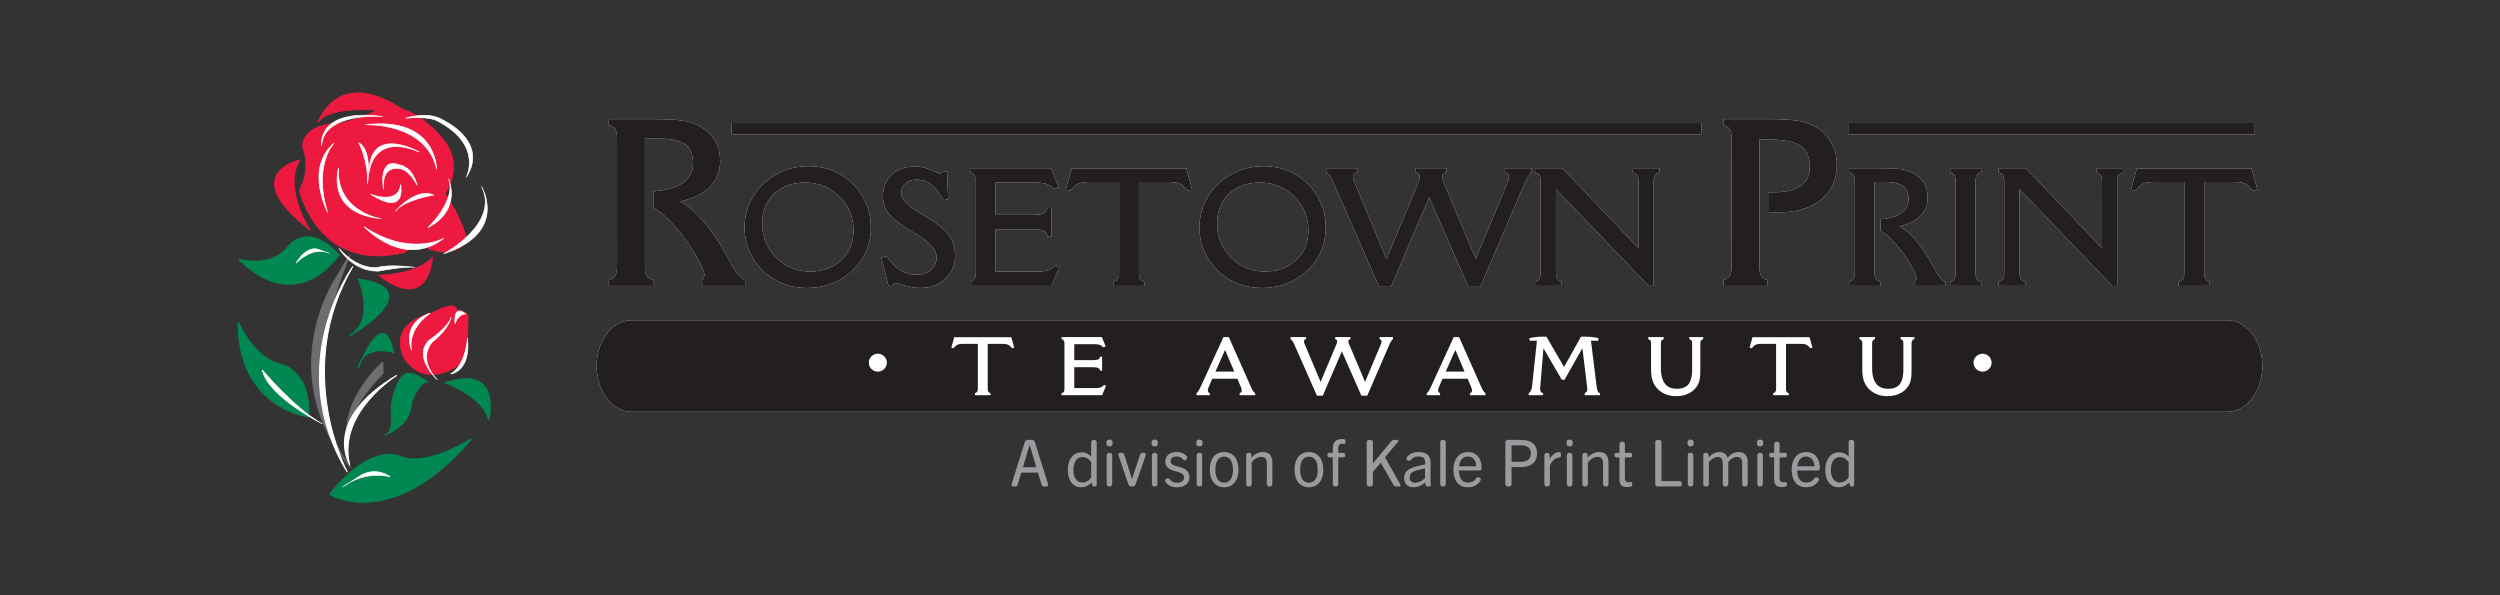 <svg xmlns="http://www.w3.org/2000/svg" width="793.701" height="188.976" viewBox="0 0 595.276 141.732"><rect x="0" y="0" width="595.276" height="141.732" fill="#333333" stroke="none"/><g data-name="Layer 1"><clipPath id="a"><path transform="matrix(1 0 0 -1 0 141.732)" d="M0 0h595.276v141.732H0z"/></clipPath><g clip-path="url(#a)"><path d="M150.446 76.256H530.31c4.609 0 8.379 4.903 8.379 10.897 0 5.995-3.77 10.898-8.38 10.898H150.447c-4.61 0-8.38-4.903-8.38-10.898 0-5.994 3.77-10.897 8.38-10.897M537.515 45.161l-1.127.267c-.559-.787-1.13-1.335-1.724-1.64-.592-.307-1.568-.457-2.929-.457h-6.898v21.471c0 .755.098 1.283.287 1.595.187.313.534.553 1.027.717v.968h-7.419v-.968c.508-.177.865-.423 1.067-.736.202-.313.306-.834.306-1.576v-21.47h-6.919c-1.359 0-2.335.15-2.922.455-.578.306-1.15.854-1.712 1.641l-1.144-.267 1.412-5.07h27.283m-35.6 18.972V43.331c0-.755-.098-1.275-.293-1.574-.202-.3-.547-.534-1.042-.697v-1.008h6.333v1.008c-.52.19-.879.437-1.08.742-.196.307-.294.815-.294 1.53v24.75h-1.165l-22.095-23.039v19.76c0 .741.098 1.262.292 1.575.202.313.555.56 1.061.736v.968h-6.333v-.968c.51-.164.861-.404 1.05-.717.188-.312.286-.84.286-1.595v-21.47c0-.756-.098-1.276-.287-1.575-.188-.3-.54-.534-1.049-.697v-1.008h6.484zm-30.108 5.74c0 .754.097 1.282.293 1.594.202.313.547.553 1.042.717v.968h-7.38v-.968c.494-.164.84-.404 1.028-.717.188-.312.285-.84.285-1.595v-21.47c0-.756-.097-1.276-.285-1.575-.189-.3-.534-.534-1.029-.697v-1.008h7.381v1.008c-.508.176-.859.417-1.048.717-.19.3-.287.813-.287 1.554zm-30.106-24.75h7.478c1.971 0 3.481.063 4.542.201 1.061.13 1.952.364 2.662.696 1.308.586 2.303 1.4 2.994 2.447.683 1.048 1.027 2.271 1.027 3.67 0 1.745-.572 3.196-1.718 4.354-1.138 1.165-2.805 1.985-4.99 2.454 1.256.697 2.532 1.783 3.812 3.255 1.282 1.465 2.526 3.254 3.717 5.37.196.325.442.786.75 1.371.962 1.856 1.84 2.937 2.627 3.243v.968h-7.23v-.968c.144-.189.24-.359.3-.496.053-.142.085-.274.085-.403 0-.39-.249-1.062-.736-2.01-.489-.95-1.165-2.05-2.03-3.315-1.003-1.444-2.012-2.686-3.033-3.728-1.016-1.035-1.94-1.784-2.779-2.239v-2.747c2.2-.149 3.86-.63 4.984-1.438 1.127-.807 1.686-1.919 1.686-3.345 0-1.438-.442-2.473-1.327-3.11-.88-.632-2.362-.952-4.446-.952h-2.31v21.471c0 .742.105 1.263.307 1.576.2.313.56.56 1.067.736v.968h-7.439v-.968c.507-.177.864-.423 1.066-.736.202-.313.306-.834.306-1.576v-21.43c0-.75-.097-1.284-.293-1.595-.2-.313-.559-.554-1.079-.717zm-27.995-7.034c0-1.032-.138-1.76-.414-2.203-.287-.443-.793-.784-1.53-1.015v-1.428h11.35c2.876 0 5.107.147 6.682.443 1.577.303 2.932.792 4.067 1.474 1.567.968 2.776 2.231 3.633 3.771.858 1.54 1.281 3.236 1.281 5.09 0 3.513-1.226 6.288-3.688 8.335-2.453 2.037-5.818 3.061-10.087 3.061-.525 0-.977 0-1.373-.009-.396-.01-.803-.029-1.217-.047V45.79h1.05c3.024 0 5.265-.498 6.713-1.485 1.447-.986 2.176-2.507 2.176-4.563 0-2.342-.729-4.01-2.176-5.006-1.448-1.006-4.038-1.504-7.763-1.504h-2.056v30.206c0 1.05.147 1.787.433 2.23.286.442.793.793 1.511 1.041v1.374H410.35v-1.374c.718-.248 1.226-.599 1.512-1.042.285-.442.433-1.179.433-2.229zm-22.167 26.044V43.331c0-.755-.098-1.275-.294-1.574-.2-.3-.546-.534-1.04-.697v-1.008h6.333v1.008c-.52.19-.88.437-1.082.742-.194.307-.292.815-.292 1.53v24.75h-1.165l-22.096-23.039v19.76c0 .741.098 1.262.293 1.575.202.313.553.56 1.061.736v.968h-6.332v-.968c.508-.164.86-.404 1.048-.717.188-.312.287-.84.287-1.595v-21.47c0-.756-.099-1.276-.287-1.575-.189-.3-.54-.534-1.048-.697v-1.008h6.481zm-61.737 9.248-11.025-25.155a5.982 5.982 0 0 0-.716-1.256 4.26 4.26 0 0 0-.866-.84v-1.008h7.381v1.008c-.352.105-.613.234-.762.391a.863.863 0 0 0-.227.62 3.047 3.047 0 0 0 .247 1.144l7.72 18.457 7.666-18.438c.064-.149.117-.338.162-.56.045-.227.065-.435.065-.643a.838.838 0 0 0-.234-.605c-.163-.17-.39-.287-.696-.366v-1.008h7.301v1.008c-.357.105-.61.234-.76.391-.157.157-.229.365-.229.62.007.194.033.382.072.584.04.196.098.384.176.56l7.72 18.457 7.665-18.438c.066-.149.117-.338.162-.56.047-.227.066-.435.066-.643a.82.82 0 0 0-.24-.605c-.158-.17-.392-.287-.698-.366v-1.008h6.373v1.008a6.27 6.27 0 0 0-.925 1.127 7.98 7.98 0 0 0-.716 1.373l-10.62 24.751h-2.819l-9.327-21.36-9.11 21.36zm-12.718-14.13c0 2.324-.507 4.478-1.516 6.443-1.008 1.971-2.46 3.638-4.353 5a15.063 15.063 0 0 1-4.308 2.192c-1.556.495-3.216.742-4.98.742-2.304 0-4.432-.436-6.384-1.308a14.065 14.065 0 0 1-5.057-3.78 13.898 13.898 0 0 1-2.584-4.343 14.175 14.175 0 0 1-.885-4.985c0-2.245.501-4.367 1.497-6.346.995-1.984 2.415-3.67 4.243-5.056a14.759 14.759 0 0 1 4.44-2.362 16.054 16.054 0 0 1 5.075-.8c2.056 0 3.977.356 5.766 1.08a14.133 14.133 0 0 1 4.738 3.13 14.286 14.286 0 0 1 3.196 4.731 14.653 14.653 0 0 1 1.112 5.662m-14.454 10.466c3.052 0 5.532-.912 7.446-2.728 1.913-1.816 2.87-4.172 2.87-7.067 0-3.17-1.12-5.85-3.365-8.058-2.246-2.206-4.953-3.306-8.135-3.306-3.072 0-5.545.892-7.413 2.676-1.868 1.788-2.805 4.151-2.805 7.087 0 3.175 1.106 5.87 3.32 8.077 2.211 2.211 4.906 3.32 8.082 3.32M283.873 45.16l-1.125.267c-.56-.787-1.133-1.335-1.725-1.64-.592-.307-1.569-.457-2.929-.457h-6.899v21.471c0 .755.098 1.283.287 1.595.19.313.533.553 1.03.717v.968h-7.422v-.968c.51-.177.867-.423 1.068-.736.202-.313.306-.834.306-1.576v-21.47h-6.918c-1.36 0-2.337.15-2.922.455-.58.306-1.152.854-1.712 1.641l-1.145-.267 1.412-5.07h27.283zm-52.872 22.921v-.968c.521-.177.88-.423 1.08-.742.195-.319.292-.906.292-1.757V43.521c0-.84-.097-1.412-.292-1.725-.2-.312-.559-.56-1.08-.736v-1.008h19.258l1.834 4.517-1.203.403c-.508-.547-1.068-.93-1.679-1.159-.605-.22-1.647-.332-3.124-.332h-9.02v7.686h8.427c1.582 0 2.591-.117 3.033-.35.45-.235.742-.664.88-1.289h.968v6.711h-.969c-.137-.613-.442-1.036-.904-1.276-.469-.242-1.465-.366-3.008-.366h-8.428v10.056h9.997c1.165 0 2.05-.118 2.656-.344.604-.228 1.12-.619 1.555-1.18l.99.457-1.889 4.496zm-18.71.112-.763-.189-1.692-6.67 1.255-.366c1.042 1.524 2.13 2.643 3.261 3.36 1.133.708 2.39 1.066 3.776 1.066 1.496 0 2.687-.37 3.565-1.113.88-.749 1.315-1.757 1.315-3.026 0-1.75-1.73-3.665-5.186-5.742l-.593-.364c-2.779-1.639-4.647-3.05-5.584-4.249-.944-1.19-1.412-2.57-1.412-4.132 0-2.116.697-3.828 2.09-5.142 1.392-1.314 3.22-1.972 5.48-1.972 1.32 0 2.615.273 3.871.82 1.257.547 1.953.82 2.076.82a.81.81 0 0 0 .482-.137c.124-.084.234-.234.32-.436l.956.15.266 6.6-1.126.188c-.976-1.744-1.965-2.988-2.968-3.749-.995-.755-2.14-1.132-3.435-1.132-1.107 0-1.992.293-2.656.88-.657.584-.989 1.36-.989 2.322 0 1.438 1.51 3.046 4.536 4.823.28.17.482.285.612.363 3.117 1.816 5.174 3.418 6.17 4.798.996 1.38 1.496 3.032 1.496 4.965 0 2.148-.78 3.957-2.342 5.43-1.569 1.462-3.52 2.198-5.857 2.198-1.439 0-3.034-.293-4.785-.879-.514-.176-.826-.267-.956-.267-.163 0-.338.065-.514.183a4.625 4.625 0 0 0-.67.6m-4.935-14.014c0 2.324-.506 4.478-1.515 6.443-1.009 1.971-2.46 3.638-4.355 5a15.045 15.045 0 0 1-4.307 2.192c-1.557.495-3.216.742-4.979.742-2.304 0-4.432-.436-6.385-1.308a14.057 14.057 0 0 1-5.057-3.78 13.917 13.917 0 0 1-2.584-4.343 14.197 14.197 0 0 1-.884-4.985c0-2.245.5-4.367 1.496-6.346.996-1.984 2.414-3.67 4.243-5.056a14.783 14.783 0 0 1 4.44-2.362 16.054 16.054 0 0 1 5.075-.8c2.057 0 3.977.356 5.767 1.08a14.143 14.143 0 0 1 4.738 3.13 14.268 14.268 0 0 1 3.195 4.731 14.634 14.634 0 0 1 1.112 5.662m-14.454 10.466c3.053 0 5.532-.912 7.446-2.728 1.913-1.816 2.87-4.172 2.87-7.067 0-3.17-1.119-5.85-3.365-8.058-2.246-2.206-4.953-3.306-8.135-3.306-3.073 0-5.545.892-7.413 2.676-1.868 1.788-2.805 4.151-2.805 7.087 0 3.175 1.107 5.87 3.32 8.077 2.212 2.211 4.906 3.32 8.082 3.32m-47.926-36.275h10.593c2.794 0 4.933.092 6.436.286 1.502.184 2.766.516 3.771.986 1.853.83 3.264 1.982 4.241 3.466.968 1.485 1.457 3.22 1.457 5.201 0 2.471-.81 4.527-2.434 6.168-1.614 1.65-3.974 2.812-7.072 3.476 1.78.986 3.587 2.525 5.403 4.61 1.816 2.075 3.577 4.61 5.265 7.606.276.462.627 1.116 1.06 1.946 1.365 2.627 2.61 4.157 3.724 4.59v1.374h-10.242v-1.374c.202-.266.34-.506.424-.7.073-.202.12-.387.12-.57 0-.555-.35-1.504-1.042-2.85-.692-1.347-1.65-2.905-2.877-4.694-1.419-2.046-2.849-3.808-4.296-5.282-1.439-1.467-2.748-2.526-3.938-3.172v-3.89c3.117-.213 5.468-.895 7.063-2.038 1.596-1.144 2.388-2.72 2.388-4.739 0-2.038-.627-3.504-1.88-4.408-1.245-.894-3.348-1.346-6.298-1.346h-3.274v30.418c0 1.05.148 1.787.434 2.23.287.442.793.793 1.512 1.041v1.374h-10.538v-1.374c.72-.248 1.226-.599 1.512-1.042.286-.442.433-1.179.433-2.229V33.075c0-1.06-.138-1.817-.415-2.259-.285-.443-.792-.784-1.53-1.015z" fill="#fff"/><path d="M486.769 92.83h1.28c.789 0 1.395-.049 1.825-.147a4.474 4.474 0 0 0 1.216-.474c.67-.39 1.183-.983 1.542-1.779.358-.8.535-1.746.535-2.845 0-1.773-.431-3.092-1.296-3.95-.863-.86-2.182-1.29-3.954-1.29h-1.148m-3.02 12.156v-.478c.254-.086.432-.208.533-.364.099-.154.152-.41.152-.772v-10.6c0-.357-.05-.61-.146-.764-.101-.154-.28-.274-.54-.354v-.497h4.399c.879 0 1.669.086 2.373.263a6.23 6.23 0 0 1 1.87.79 6.654 6.654 0 0 1 2.274 2.508 7.03 7.03 0 0 1 .829 3.352c0 2.09-.635 3.763-1.901 5.024-1.271 1.263-2.968 1.892-5.095 1.892zm-11.272-11.308-.56.131c-.278-.389-.564-.658-.86-.809-.293-.152-.78-.224-1.457-.224h-3.435v10.593c0 .371.048.633.143.786.093.154.264.273.51.353v.478h-3.693v-.478c.253-.086.43-.208.532-.364.099-.154.152-.41.152-.775V82.291h-3.446c-.676 0-1.162.072-1.454.224-.288.151-.574.42-.852.81l-.571-.132.704-2.502h13.585zm-31.791-.83c0-.407-.05-.686-.146-.837-.101-.15-.28-.27-.54-.357v-.497h3.705v.497c-.26.08-.437.197-.537.344-.098.148-.146.43-.146.85V92.81h4.974c.583 0 1.024-.058 1.325-.172.302-.112.558-.304.776-.58l.492.224-.94 2.22h-9.648v-.479c.26-.086.438-.208.539-.365.097-.159.146-.448.146-.868zm-41.498-.072c0-.36-.05-.614-.146-.768-.101-.154-.278-.274-.537-.354v-.497h3.693v.497c-.258.093-.436.216-.531.367-.093.15-.143.4-.143.755v5.66c0 1.688.315 2.947.94 3.78.626.832 1.582 1.245 2.865 1.245 1.267 0 2.187-.363 2.768-1.085.579-.726.868-1.89.868-3.497v-6.103c0-.374-.048-.63-.143-.778-.093-.147-.27-.264-.521-.344v-.497h3.295v.497c-.26.093-.437.216-.537.367-.097.15-.145.4-.145.755v6.084c0 1.06-.053 1.846-.153 2.356a4.7 4.7 0 0 1-.493 1.381c-.47.826-1.151 1.472-2.05 1.933-.893.46-1.92.691-3.076.691-1.077 0-2.052-.218-2.924-.658a5.328 5.328 0 0 1-2.1-1.853 5.38 5.38 0 0 1-.713-1.68c-.145-.612-.217-1.383-.217-2.31zm-11.86.902-.56.131c-.278-.389-.563-.658-.858-.809-.295-.152-.781-.224-1.46-.224h-3.433v10.593c0 .371.048.633.142.786.095.154.266.273.512.353v.478h-3.695v-.478c.253-.086.43-.208.532-.364.1-.154.153-.41.153-.775V82.291h-3.446c-.677 0-1.162.072-1.454.224-.29.151-.574.42-.853.81l-.57-.132.703-2.502h13.585zm-38.438-.902c0-.36-.048-.614-.145-.768-.102-.154-.28-.274-.538-.354v-.497h3.693v.497c-.26.093-.436.216-.531.367-.094.15-.143.4-.143.755v5.66c0 1.688.315 2.947.94 3.78.626.832 1.582 1.245 2.865 1.245 1.267 0 2.188-.363 2.768-1.085.58-.726.868-1.89.868-3.497v-6.103c0-.374-.048-.63-.142-.778-.095-.147-.27-.264-.521-.344v-.497h3.295v.497c-.26.093-.437.216-.538.367-.098.15-.146.4-.146.755v6.084c0 1.06-.052 1.846-.153 2.356a4.616 4.616 0 0 1-.492 1.381c-.47.826-1.15 1.472-2.048 1.933-.894.46-1.922.691-3.08.691-1.074 0-2.05-.218-2.922-.658a5.335 5.335 0 0 1-2.1-1.853 5.404 5.404 0 0 1-.713-1.68c-.145-.612-.217-1.383-.217-2.31zm-25.624 1.037-.76 9.217c-.006.042-.012.09-.015.141-.004.05-.004.124-.004.217 0 .352.049.605.146.764.1.154.279.276.538.356v.478h-3.428v-.478c.437-.176.719-.819.846-1.93a1.68 1.68 0 0 1 .018-.13l1.102-10.405-.057-.01a15.14 15.14 0 0 0-.798-.028c-.045 0-.136.006-.271.016-.137.01-.32.02-.545.032l-.133-.633c.473-.119.99-.209 1.552-.273a16.194 16.194 0 0 1 2.107-.09l.425.016 4.176 7.205 4.026-7.205c.158-.006.31-.012.457-.016.145-.003.294-.003.453-.003.596 0 1.167.032 1.714.093.548.064 1.073.154 1.572.273l-.114.642a31.15 31.15 0 0 0-.816-.057c-.107 0-.22.003-.337.006a11.05 11.05 0 0 0-.538.032l1.303 10.554c.088.735.19 1.22.31 1.457.12.242.302.39.542.454v.478h-3.655v-.478c.23-.112.392-.247.486-.402.093-.15.142-.356.142-.606a3.45 3.45 0 0 0-.03-.266c-.02-.156-.035-.297-.048-.422l-1.092-9.019-4.262 7.533h-.634zm-24.034 7.26-.837 1.957a3.529 3.529 0 0 0-.155.457 1.535 1.535 0 0 0-.052.382c0 .144.036.27.113.376a.834.834 0 0 0 .35.263v.478h-3.17v-.478c.153-.099.305-.269.458-.503.15-.236.376-.673.674-1.315l5.286-11.533h1.283l5.137 11.562.055.132c.43.966.794 1.52 1.092 1.657v.478h-3.704v-.478a.938.938 0 0 0 .373-.263.606.606 0 0 0 .123-.376c0-.109-.02-.234-.06-.382a2.675 2.675 0 0 0-.161-.466l-.816-1.949zm.758-1.692h4.492l-2.195-5.168zm-30.658 5.72-5.49-12.414a2.866 2.866 0 0 0-.356-.618 2.096 2.096 0 0 0-.431-.415v-.497h3.675v.497c-.174.051-.304.117-.38.193a.422.422 0 0 0-.113.305 1.572 1.572 0 0 0 .124.566l3.844 9.105 3.817-9.095c.032-.076.058-.169.08-.278.024-.112.034-.215.034-.317a.417.417 0 0 0-.117-.3.718.718 0 0 0-.347-.179v-.497h3.636v.497c-.178.051-.305.117-.38.193a.41.41 0 0 0-.113.305c.003.096.017.19.036.29.019.095.048.188.088.276l3.843 9.105 3.817-9.095a1.623 1.623 0 0 0 .114-.595.408.408 0 0 0-.12-.3.7.7 0 0 0-.347-.179v-.497h3.173v.497a3.165 3.165 0 0 0-.46.556 3.953 3.953 0 0 0-.357.678l-5.29 12.212h-1.402l-4.644-10.54-4.537 10.54zm-24.933-4.029-.837 1.958a3.543 3.543 0 0 0-.156.457 1.578 1.578 0 0 0-.051.382c0 .144.035.27.113.376a.824.824 0 0 0 .35.263v.478h-3.17v-.478c.153-.099.305-.269.458-.503.148-.236.375-.673.674-1.315l5.285-11.533h1.284l5.136 11.562.055.132c.43.966.794 1.52 1.092 1.657v.478h-3.704v-.478a.927.927 0 0 0 .372-.263.6.6 0 0 0 .124-.376c0-.109-.02-.234-.06-.382a2.76 2.76 0 0 0-.161-.466l-.816-1.949zm.758-1.69h4.49l-2.193-5.169zM208.526 94.5v-.478c.259-.086.438-.208.539-.365.097-.159.146-.448.146-.868V82.384c0-.416-.05-.698-.146-.85-.101-.155-.28-.279-.54-.365v-.497h9.59l.915 2.228-.6.198a2.177 2.177 0 0 0-.836-.57c-.301-.11-.82-.165-1.555-.165h-4.492v3.793h4.197c.788 0 1.289-.057 1.51-.174.224-.116.369-.327.437-.635h.483v3.31h-.483c-.068-.3-.22-.51-.45-.628-.233-.12-.73-.182-1.497-.182h-4.197v4.963h4.978c.58 0 1.02-.058 1.322-.172.3-.112.557-.304.775-.58l.492.224-.94 2.22zm-11.271-11.308-.561.131c-.278-.389-.564-.658-.86-.809-.293-.152-.78-.224-1.457-.224h-3.435v10.593c0 .371.048.633.142.786.095.154.266.273.512.353v.478h-3.694v-.478c.253-.086.43-.208.53-.364.102-.154.153-.41.153-.775V82.291h-3.444c-.677 0-1.164.072-1.455.224-.288.151-.574.42-.853.81l-.57-.132.704-2.502h13.584z" fill="#231f20"/></g><path d="M174.225 31.975h230.874v-2.689H174.225M440.065 31.975h96.833v-2.689h-96.833" fill="#fff"/><clipPath id="b"><path transform="matrix(1 0 0 -1 0 141.732)" d="M0 0h595.276v141.732H0z"/></clipPath><g clip-path="url(#b)"><path d="M164.776 84.637c1.181 0 2.144.955 2.144 2.125a2.14 2.14 0 0 1-2.143 2.126c-1.181 0-2.145-.956-2.145-2.126s.963-2.125 2.144-2.125M517.636 84.637c1.18 0 2.144.955 2.144 2.125a2.14 2.14 0 0 1-2.144 2.126c-1.181 0-2.145-.956-2.145-2.126s.964-2.125 2.145-2.125" fill="#231f20"/><path d="M79.8 66.514s-14.777 22.478 3.72 44.858c0 0-14.878-15.972-.2-50.675z" fill="#6d6e71"/><path stroke-width=".263" fill="none" stroke="#6d6e71" d="M79.8 66.514s-14.777 22.478 3.72 44.858c0 0-14.878-15.972-.2-50.675l-3.52 5.817z"/><path d="M95.933 89.459s-3.056 2.996-2.75 10.087c0 0 .407 3.695-1.63 4.094 0 0 6.417-2.197 6.417-7.79 0 0 1.73-4.893 3.768-4.893 0 0-4.074-3.295-5.805-1.498" fill="#008752"/><path stroke-width=".263" fill="none" stroke="#008752" d="M95.933 89.459s-3.056 2.996-2.75 10.087c0 0 .407 3.695-1.63 4.094 0 0 6.417-2.197 6.417-7.79 0 0 1.73-4.893 3.768-4.893 0 0-4.074-3.295-5.805-1.498z"/><path d="M88.93 26.668s-5.725 2.763-10.067 2.763c0 0-6.909.593-6.81 5.628 0 0 2.171 4.738-.79 10.266 0 0 4.441 19.84 25.068 14.807 0 0 1.875-1.876 4.934-1.284 0 0 6.613 3.554 9.968-1.777 0 0-1.283-5.231-5.23-10.957 0 0 4.737-6.614-.395-12.833 0 0-8.389-11.154-16.679-6.613" fill="#ed193f"/><path stroke-width=".158" fill="none" stroke="#ed193f" d="M88.93 26.668s-5.725 2.763-10.067 2.763c0 0-6.909.593-6.81 5.628 0 0 2.171 4.738-.79 10.266 0 0 4.441 19.84 25.068 14.807 0 0 1.875-1.876 4.934-1.284 0 0 6.613 3.554 9.968-1.777 0 0-1.283-5.231-5.23-10.957 0 0 4.737-6.614-.395-12.833 0 0-8.389-11.154-16.679-6.613z"/><path d="M96.45 85.67s-5.256-8.13 6.347-11.105c0 0 5.554-3.371 6.049-.695 0 0 3.074 0 2.579 2.183 0 0 .198 9.32-1.885 10.609 0 0-7.536 6.347-13.09-.991" fill="#ed193f"/><path stroke-width=".158" fill="none" stroke="#ed193f" d="M96.45 85.67s-5.256-8.13 6.347-11.105c0 0 5.554-3.371 6.049-.695 0 0 3.074 0 2.579 2.183 0 0 .198 9.32-1.885 10.609 0 0-7.536 6.347-13.09-.991z"/><path d="M80.716 59.134s3.16 5.525 9.377 5.425c0 0 6.12-1.205 8.686-.904 0 0-5.725-.804-8.785 0 0 0-4.54.904-9.278-4.52" fill="#fff"/><path stroke-width=".158" fill="none" stroke="#fff" d="M80.716 59.134s3.16 5.525 9.377 5.425c0 0 6.12-1.205 8.686-.904 0 0-5.725-.804-8.785 0 0 0-4.54.904-9.278-4.52z"/><path d="M78.023 50.559s-5.593-10.376 1.526-16.503c0 0-5.085 5.337-1.526 16.503" fill="#fff"/><path stroke-width=".158" fill="none" stroke="#fff" d="M78.023 50.559s-5.593-10.376 1.526-16.503c0 0-5.085 5.337-1.526 16.503z"/><path d="M86.724 54.01s9.386 10.167 18.97 2.717c0 0-8.003 4.531-18.97-2.718" fill="#fff"/><path stroke-width=".158" fill="none" stroke="#fff" d="M86.724 54.01s9.386 10.167 18.97 2.717c0 0-8.003 4.531-18.97-2.718z"/><path d="M91.33 45.034s-1.5-7.674 3.8-5.781c0 0 2.999.299 4.198 4.885 0 0-2.1-4.586-5.2-3.988 0 0-3.198-.298-2.799 4.884" fill="#fff"/><path stroke-width=".158" fill="none" stroke="#fff" d="M91.33 45.034s-1.5-7.674 3.8-5.781c0 0 2.999.299 4.198 4.885 0 0-2.1-4.586-5.2-3.988 0 0-3.198-.298-2.799 4.884z"/><path d="M95.396 43.925s1.596 7.92-7.184 2.306c0 0 6.685 2.707 7.184-2.306" fill="#fff"/><path stroke-width=".158" fill="none" stroke="#fff" d="M95.396 43.925s1.596 7.92-7.184 2.306c0 0 6.685 2.707 7.184-2.306z"/><path d="M87.885 41.093s.794-9.642 12-4.87c0 0-11.9-6.86-12 4.87" fill="#fff"/><path stroke-width=".158" fill="none" stroke="#fff" d="M87.885 41.093s.794-9.642 12-4.87c0 0-11.9-6.86-12 4.87z"/><path d="M101.869 54.226s6.929-6.539 4.92-11.692c0 0 3.414 7.332-4.92 11.692" fill="#fff"/><path stroke-width=".158" fill="none" stroke="#fff" d="M101.869 54.226s6.929-6.539 4.92-11.692c0 0 3.414 7.332-4.92 11.692z"/><path d="M103.951 40.218s0-12.586-16.989-10.505c0 0 14.421-.694 16.99 10.505" fill="#fff"/><path stroke-width=".158" fill="none" stroke="#fff" d="M103.951 40.218s0-12.586-16.989-10.505c0 0 14.421-.694 16.99 10.505z"/><path d="M96.585 28.143s5.34-1.783 8.801.396c0 0 11.174 5.051 5.636 13.667 0 0 4.154-7.923-7.218-13.568 0 0-1.978-.99-7.219-.495" fill="#fff"/><path stroke-width=".158" fill="none" stroke="#fff" d="M96.585 28.143s5.34-1.783 8.801.396c0 0 11.174 5.051 5.636 13.667 0 0 4.154-7.923-7.218-13.568 0 0-1.978-.99-7.219-.495z"/><path d="M90.717 52.071s-10.7-1.585-10.106-12.085c0 0-3.27 10.797 10.106 12.085" fill="#fff"/><path stroke-width=".158" fill="none" stroke="#fff" d="M90.717 52.071s-10.7-1.585-10.106-12.085c0 0-3.27 10.797 10.106 12.085z"/><path d="M76.577 34.707s-1.384-9.047 14.63-6.959c0 0-14.136-1.193-14.63 6.96" fill="#fff"/><path stroke-width=".158" fill="none" stroke="#fff" d="M76.577 34.707s-1.384-9.047 14.63-6.959c0 0-14.136-1.193-14.63 6.96z"/><path d="M105.621 60.426s13.504-7.125 9.035-16.03c0 0 6.553 10.984-9.035 16.03" fill="#fff"/><path stroke-width=".158" fill="none" stroke="#fff" d="M105.621 60.426s13.504-7.125 9.035-16.03c0 0 6.553 10.984-9.035 16.03z"/><path d="M94.092 50.374s4.874-5.854 9.138-3.937c0 0-7.209 1.212-9.138 3.937" fill="#fff"/><path stroke-width=".158" fill="none" stroke="#fff" d="M94.092 50.374s4.874-5.854 9.138-3.937c0 0-7.209 1.212-9.138 3.937z"/><path d="M87.507 43.752s1.306-7.922-2.068-9.727c0 0 2.285 4.312 2.068 9.727" fill="#fff"/><path stroke-width=".158" fill="none" stroke="#fff" d="M87.507 43.752s1.306-7.922-2.068-9.727c0 0 2.285 4.312 2.068 9.727z"/><path d="M104.08 90.4s-5.925-5.528-1.907-9.378c0 0 4.819-3.26 5.22-5.53 0 0-.2 2.568-4.419 5.924 0 0-3.815 3.653 1.105 8.985" fill="#fff"/><path stroke-width=".158" fill="none" stroke="#fff" d="M104.08 90.4s-5.925-5.528-1.907-9.378c0 0 4.819-3.26 5.22-5.53 0 0-.2 2.568-4.419 5.924 0 0-3.815 3.653 1.105 8.985z"/><path d="M107.29 89.043s4.842-.396 4.035-8.531c0 0-.403 6.448-4.035 8.531" fill="#fff"/><path stroke-width=".158" fill="none" stroke="#fff" d="M107.29 89.043s4.842-.396 4.035-8.531c0 0-.403 6.448-4.035 8.531z"/><path d="M110.865 74.768s-1.646-.202-2.523 2.328c0 0-.549-4.858 2.523-2.328" fill="#fff"/><path stroke-width=".158" fill="none" stroke="#fff" d="M110.865 74.768s-1.646-.202-2.523 2.328c0 0-.549-4.858 2.523-2.328z"/><path d="M102.449 74.553s-6.937 1.887-4.424 8.938c0 0-1.407-4.767 4.424-8.938" fill="#fff"/><path stroke-width=".158" fill="none" stroke="#fff" d="M102.449 74.553s-6.937 1.887-4.424 8.938c0 0-1.407-4.767 4.424-8.938z"/><path d="M85.375 66.484s4.224 9.747-2.112 13.465c0 0 19.41-11.053 2.112-13.465" fill="#008752"/><path stroke-width=".316" fill="none" stroke="#008752" d="M85.375 66.484s4.224 9.747-2.112 13.465c0 0 19.41-11.053 2.112-13.465z"/><path d="M106.011 91.136s9.13 3.292 10.362 8.878c0 0 3.384-13.467-10.362-8.878" fill="#008752"/><path stroke-width=".263" fill="none" stroke="#008752" d="M106.011 91.136s9.13 3.292 10.362 8.878c0 0 3.384-13.467-10.362-8.878z"/><path d="M93.709 83.93s-7.103-2.304-8.424 3.708c0 0 5.989-15.733 8.424-3.708" fill="#008752"/><path stroke-width=".263" fill="none" stroke="#008752" d="M93.709 83.93s-7.103-2.304-8.424 3.708c0 0 5.989-15.733 8.424-3.708z"/><path d="M91.115 86.27s-8.888 7.684-8.585 17.162c0 0 .203-5.986 8.686-14.567z" fill="#6d6e71"/><path stroke-width=".263" fill="none" stroke="#6d6e71" d="M91.115 86.27s-8.888 7.684-8.585 17.162c0 0 .203-5.986 8.686-14.567l-.1-2.595z"/><path d="M83.235 110.57s-6.682-10.602 11.269-21.202c0 0-14.161 8.718-11.269 21.201" fill="#fff"/><path stroke-width=".263" fill="none" stroke="#fff" d="M83.235 110.57s-6.682-10.602 11.269-21.202c0 0-14.161 8.718-11.269 21.201z"/><path d="M84.022 63.442s-16.977 23.264-1.314 48.993c0 0-13.137-24.349 1.314-48.993" fill="#fff"/><path stroke-width=".263" fill="none" stroke="#fff" d="M84.022 63.442s-16.977 23.264-1.314 48.993c0 0-13.137-24.349 1.314-48.993z"/><path d="M80.654 60.722S71.007 75.64 56.886 61.73c0 0 7.556 2.318 11.634-2.923 0 0 4.675-6.452 12.135 1.915" fill="#008752"/><path stroke-width=".316" fill="none" stroke="#008752" d="M80.654 60.722S71.007 75.64 56.886 61.73c0 0 7.556 2.318 11.634-2.923 0 0 4.675-6.452 12.135 1.915z"/><path d="M73.438 99.257S56.644 97.174 56.744 76.73c0 0 3.498 8.336 9.797 9.923 0 0 7.598 1.29 6.897 12.604" fill="#008752"/><path stroke-width=".316" fill="none" stroke="#008752" d="M73.438 99.257S56.644 97.174 56.744 76.73c0 0 3.498 8.336 9.797 9.923 0 0 7.598 1.29 6.897 12.604z"/><path d="M75.561 59.312s-2.485-.916-5.07 3.359c0 0 3.977-4.275 7.953-2.341z" fill="#fff"/><path stroke-width=".158" fill="none" stroke="#fff" d="M75.561 59.312s-2.485-.916-5.07 3.359c0 0 3.977-4.275 7.953-2.341l-2.883-1.018z"/><path d="M78.57 117.713s14.71 9.028 33.595-13.141c0 0-10.437 6.72-16.698 4.214 0 0-6.958-3.711-16.898 8.927" fill="#008752"/><path stroke-width=".368" fill="none" stroke="#008752" d="M78.57 117.713s14.71 9.028 33.595-13.141c0 0-10.437 6.72-16.698 4.214 0 0-6.958-3.711-16.898 8.927z"/><path d="M85.68 113.328s3.366-2.443 7.227.203c0 0-5.841-1.731-11.287 2.445z" fill="#fff"/><path stroke-width=".158" fill="none" stroke="#fff" d="M85.68 113.328s3.366-2.443 7.227.203c0 0-5.841-1.731-11.287 2.445l4.06-2.648z"/><path d="M76.776 100.934S63.806 94.49 62.42 88.045c0 0 7.921 9.42 14.357 12.89" fill="#fff"/><path stroke-width=".158" fill="none" stroke="#fff" d="M76.776 100.934S63.806 94.49 62.42 88.045c0 0 7.921 9.42 14.357 12.89z"/><path d="M71.455 38.037s-15.268 3.276 2.495 16.871c0 0-6.686-9.924-2.495-16.871" fill="#ed193f"/><path stroke-width=".158" fill="none" stroke="#ed193f" d="M71.455 38.037s-15.268 3.276 2.495 16.871c0 0-6.686-9.924-2.495-16.871z"/><path d="M90.107 65.533s8.849 0 12.87-4.269c0 0-.603 13.621-12.87 4.27" fill="#ed193f"/><path stroke-width=".158" fill="none" stroke="#ed193f" d="M90.107 65.533s8.849 0 12.87-4.269c0 0-.603 13.621-12.87 4.27z"/><path d="M75.696 29.134s4.94-14.486 21.836-1.898c0 0-17.686-3.497-21.836 1.898" fill="#ed193f"/><path stroke-width=".158" fill="none" stroke="#ed193f" d="M75.696 29.134s4.94-14.486 21.836-1.898c0 0-17.686-3.497-21.836 1.898z"/><path d="M150.446 76.256H530.31c4.609 0 8.379 4.903 8.379 10.897 0 5.995-3.77 10.898-8.38 10.898H150.447c-4.61 0-8.38-4.903-8.38-10.898 0-5.994 3.77-10.897 8.38-10.897M537.515 45.161l-1.127.267c-.559-.787-1.13-1.335-1.724-1.64-.592-.307-1.568-.457-2.929-.457h-6.898v21.471c0 .755.098 1.283.287 1.595.187.313.534.553 1.027.717v.968h-7.419v-.968c.508-.177.865-.423 1.067-.736.202-.313.306-.834.306-1.576v-21.47h-6.919c-1.359 0-2.335.15-2.922.455-.578.306-1.15.854-1.712 1.641l-1.144-.267 1.412-5.07h27.283m-35.6 18.972V43.331c0-.755-.098-1.275-.293-1.574-.202-.3-.547-.534-1.042-.697v-1.008h6.333v1.008c-.52.19-.879.437-1.08.742-.196.307-.294.815-.294 1.53v24.75h-1.165l-22.095-23.039v19.76c0 .741.098 1.262.292 1.575.202.313.555.56 1.061.736v.968h-6.333v-.968c.51-.164.861-.404 1.05-.717.188-.312.286-.84.286-1.595v-21.47c0-.756-.098-1.276-.287-1.575-.188-.3-.54-.534-1.049-.697v-1.008h6.484zm-30.108 5.74c0 .754.097 1.282.293 1.594.202.313.547.553 1.042.717v.968h-7.38v-.968c.494-.164.84-.404 1.028-.717.188-.312.285-.84.285-1.595v-21.47c0-.756-.097-1.276-.285-1.575-.189-.3-.534-.534-1.029-.697v-1.008h7.381v1.008c-.508.176-.859.417-1.048.717-.19.3-.287.813-.287 1.554zm-30.106-24.75h7.478c1.971 0 3.481.063 4.542.201 1.061.13 1.952.364 2.662.696 1.308.586 2.303 1.4 2.994 2.447.683 1.048 1.027 2.271 1.027 3.67 0 1.745-.572 3.196-1.718 4.354-1.138 1.165-2.805 1.985-4.99 2.454 1.256.697 2.532 1.783 3.812 3.255 1.282 1.465 2.526 3.254 3.717 5.37.196.325.442.786.75 1.371.962 1.856 1.84 2.937 2.627 3.243v.968h-7.23v-.968c.144-.189.24-.359.3-.496.053-.142.085-.274.085-.403 0-.39-.249-1.062-.736-2.01-.489-.95-1.165-2.05-2.03-3.315-1.003-1.444-2.012-2.686-3.033-3.728-1.016-1.035-1.94-1.784-2.779-2.239v-2.747c2.2-.149 3.86-.63 4.984-1.438 1.127-.807 1.686-1.919 1.686-3.345 0-1.438-.442-2.473-1.327-3.11-.88-.632-2.362-.952-4.446-.952h-2.31v21.471c0 .742.105 1.263.307 1.576.2.313.56.56 1.067.736v.968h-7.439v-.968c.507-.177.864-.423 1.066-.736.202-.313.306-.834.306-1.576v-21.43c0-.75-.097-1.284-.293-1.595-.2-.313-.559-.554-1.079-.717zm-27.995-7.034c0-1.032-.138-1.76-.414-2.203-.287-.443-.793-.784-1.53-1.015v-1.428h11.35c2.876 0 5.107.147 6.682.443 1.577.303 2.932.792 4.067 1.474 1.567.968 2.776 2.231 3.633 3.771.858 1.54 1.281 3.236 1.281 5.09 0 3.513-1.226 6.288-3.688 8.335-2.453 2.037-5.818 3.061-10.087 3.061-.525 0-.977 0-1.373-.009-.396-.01-.803-.029-1.217-.047V45.79h1.05c3.024 0 5.265-.498 6.713-1.485 1.447-.986 2.176-2.507 2.176-4.563 0-2.342-.729-4.01-2.176-5.006-1.448-1.006-4.038-1.504-7.763-1.504h-2.056v30.206c0 1.05.147 1.787.433 2.23.286.442.793.793 1.511 1.041v1.374H410.35v-1.374c.718-.248 1.226-.599 1.512-1.042.285-.442.433-1.179.433-2.229zm-22.167 26.044V43.331c0-.755-.098-1.275-.294-1.574-.2-.3-.546-.534-1.04-.697v-1.008h6.333v1.008c-.52.19-.88.437-1.082.742-.194.307-.292.815-.292 1.53v24.75h-1.165l-22.096-23.039v19.76c0 .741.098 1.262.293 1.575.202.313.553.56 1.061.736v.968h-6.332v-.968c.508-.164.86-.404 1.048-.717.188-.312.287-.84.287-1.595v-21.47c0-.756-.099-1.276-.287-1.575-.189-.3-.54-.534-1.048-.697v-1.008h6.481zm-61.737 9.248-11.025-25.155a5.982 5.982 0 0 0-.716-1.256 4.26 4.26 0 0 0-.866-.84v-1.008h7.381v1.008c-.352.105-.613.234-.762.391a.863.863 0 0 0-.227.62 3.047 3.047 0 0 0 .247 1.144l7.72 18.457 7.666-18.438c.064-.149.117-.338.162-.56.045-.227.065-.435.065-.643a.838.838 0 0 0-.234-.605c-.163-.17-.39-.287-.696-.366v-1.008h7.301v1.008c-.357.105-.61.234-.76.391-.157.157-.229.365-.229.62.007.194.033.382.072.584.04.196.098.384.176.56l7.72 18.457 7.665-18.438c.066-.149.117-.338.162-.56.047-.227.066-.435.066-.643a.82.82 0 0 0-.24-.605c-.158-.17-.392-.287-.698-.366v-1.008h6.373v1.008a6.27 6.27 0 0 0-.925 1.127 7.98 7.98 0 0 0-.716 1.373l-10.62 24.751h-2.819l-9.327-21.36-9.11 21.36zm-12.718-14.13c0 2.324-.507 4.478-1.516 6.443-1.008 1.971-2.46 3.638-4.353 5a15.063 15.063 0 0 1-4.308 2.192c-1.556.495-3.216.742-4.98.742-2.304 0-4.432-.436-6.384-1.308a14.065 14.065 0 0 1-5.057-3.78 13.898 13.898 0 0 1-2.584-4.343 14.175 14.175 0 0 1-.885-4.985c0-2.245.501-4.367 1.497-6.346.995-1.984 2.415-3.67 4.243-5.056a14.759 14.759 0 0 1 4.44-2.362 16.054 16.054 0 0 1 5.075-.8c2.056 0 3.977.356 5.766 1.08a14.133 14.133 0 0 1 4.738 3.13 14.286 14.286 0 0 1 3.196 4.731 14.653 14.653 0 0 1 1.112 5.662m-14.454 10.466c3.052 0 5.532-.912 7.446-2.728 1.913-1.816 2.87-4.172 2.87-7.067 0-3.17-1.12-5.85-3.365-8.058-2.246-2.206-4.953-3.306-8.135-3.306-3.072 0-5.545.892-7.413 2.676-1.868 1.788-2.805 4.151-2.805 7.087 0 3.175 1.106 5.87 3.32 8.077 2.211 2.211 4.906 3.32 8.082 3.32M283.873 45.16l-1.125.267c-.56-.787-1.133-1.335-1.725-1.64-.592-.307-1.569-.457-2.929-.457h-6.899v21.471c0 .755.098 1.283.287 1.595.19.313.533.553 1.03.717v.968h-7.422v-.968c.51-.177.867-.423 1.068-.736.202-.313.306-.834.306-1.576v-21.47h-6.918c-1.36 0-2.337.15-2.922.455-.58.306-1.152.854-1.712 1.641l-1.145-.267 1.412-5.07h27.283zm-52.872 22.921v-.968c.521-.177.88-.423 1.08-.742.195-.319.292-.906.292-1.757V43.521c0-.84-.097-1.412-.292-1.725-.2-.312-.559-.56-1.08-.736v-1.008h19.258l1.834 4.517-1.203.403c-.508-.547-1.068-.93-1.679-1.159-.605-.22-1.647-.332-3.124-.332h-9.02v7.686h8.427c1.582 0 2.591-.117 3.033-.35.45-.235.742-.664.88-1.289h.968v6.711h-.969c-.137-.613-.442-1.036-.904-1.276-.469-.242-1.465-.366-3.008-.366h-8.428v10.056h9.997c1.165 0 2.05-.118 2.656-.344.604-.228 1.12-.619 1.555-1.18l.99.457-1.889 4.496zm-18.71.112-.763-.189-1.692-6.67 1.255-.366c1.042 1.524 2.13 2.643 3.261 3.36 1.133.708 2.39 1.066 3.776 1.066 1.496 0 2.687-.37 3.565-1.113.88-.749 1.315-1.757 1.315-3.026 0-1.75-1.73-3.665-5.186-5.742l-.593-.364c-2.779-1.639-4.647-3.05-5.584-4.249-.944-1.19-1.412-2.57-1.412-4.132 0-2.116.697-3.828 2.09-5.142 1.392-1.314 3.22-1.972 5.48-1.972 1.32 0 2.615.273 3.871.82 1.257.547 1.953.82 2.076.82a.81.81 0 0 0 .482-.137c.124-.084.234-.234.32-.436l.956.15.266 6.6-1.126.188c-.976-1.744-1.965-2.988-2.968-3.749-.995-.755-2.14-1.132-3.435-1.132-1.107 0-1.992.293-2.656.88-.657.584-.989 1.36-.989 2.322 0 1.438 1.51 3.046 4.536 4.823.28.17.482.285.612.363 3.117 1.816 5.174 3.418 6.17 4.798.996 1.38 1.496 3.032 1.496 4.965 0 2.148-.78 3.957-2.342 5.43-1.569 1.462-3.52 2.198-5.857 2.198-1.439 0-3.034-.293-4.785-.879-.514-.176-.826-.267-.956-.267-.163 0-.338.065-.514.183a4.625 4.625 0 0 0-.67.6m-4.935-14.014c0 2.324-.506 4.478-1.515 6.443-1.009 1.971-2.46 3.638-4.355 5a15.045 15.045 0 0 1-4.307 2.192c-1.557.495-3.216.742-4.979.742-2.304 0-4.432-.436-6.385-1.308a14.057 14.057 0 0 1-5.057-3.78 13.917 13.917 0 0 1-2.584-4.343 14.197 14.197 0 0 1-.884-4.985c0-2.245.5-4.367 1.496-6.346.996-1.984 2.414-3.67 4.243-5.056a14.783 14.783 0 0 1 4.44-2.362 16.054 16.054 0 0 1 5.075-.8c2.057 0 3.977.356 5.767 1.08a14.143 14.143 0 0 1 4.738 3.13 14.268 14.268 0 0 1 3.195 4.731 14.634 14.634 0 0 1 1.112 5.662m-14.454 10.466c3.053 0 5.532-.912 7.446-2.728 1.913-1.816 2.87-4.172 2.87-7.067 0-3.17-1.119-5.85-3.365-8.058-2.246-2.206-4.953-3.306-8.135-3.306-3.073 0-5.545.892-7.413 2.676-1.868 1.788-2.805 4.151-2.805 7.087 0 3.175 1.107 5.87 3.32 8.077 2.212 2.211 4.906 3.32 8.082 3.32m-47.926-36.275h10.593c2.794 0 4.933.092 6.436.286 1.502.184 2.766.516 3.771.986 1.853.83 3.264 1.982 4.241 3.466.968 1.485 1.457 3.22 1.457 5.201 0 2.471-.81 4.527-2.434 6.168-1.614 1.65-3.974 2.812-7.072 3.476 1.78.986 3.587 2.525 5.403 4.61 1.816 2.075 3.577 4.61 5.265 7.606.276.462.627 1.116 1.06 1.946 1.365 2.627 2.61 4.157 3.724 4.59v1.374h-10.242v-1.374c.202-.266.34-.506.424-.7.073-.202.12-.387.12-.57 0-.555-.35-1.504-1.042-2.85-.692-1.347-1.65-2.905-2.877-4.694-1.419-2.046-2.849-3.808-4.296-5.282-1.439-1.467-2.748-2.526-3.938-3.172v-3.89c3.117-.213 5.468-.895 7.063-2.038 1.596-1.144 2.388-2.72 2.388-4.739 0-2.038-.627-3.504-1.88-4.408-1.245-.894-3.348-1.346-6.298-1.346h-3.274v30.418c0 1.05.148 1.787.434 2.23.287.442.793.793 1.512 1.041v1.374h-10.538v-1.374c.72-.248 1.226-.599 1.512-1.042.286-.442.433-1.179.433-2.229V33.075c0-1.06-.138-1.817-.415-2.259-.285-.443-.792-.784-1.53-1.015z" fill="#231f20"/></g><path d="M174.225 31.975h230.874v-2.689H174.225M440.065 31.975h96.833v-2.689h-96.833" fill="#231f20"/><clipPath id="c"><path transform="matrix(1 0 0 -1 0 141.732)" d="M0 141.732h595.276V0H0z"/></clipPath><g clip-path="url(#c)" fill="#fff"><path d="M443.435 81.885c0-.36-.048-.614-.146-.768-.1-.154-.277-.274-.536-.354v-.497h3.692v.497c-.257.093-.435.216-.53.367-.094.15-.144.4-.144.755v5.66c0 1.688.315 2.947.94 3.78.626.832 1.582 1.245 2.865 1.245 1.267 0 2.187-.362 2.768-1.085.58-.726.868-1.89.868-3.497v-6.103c0-.374-.048-.63-.142-.778-.094-.147-.27-.264-.522-.344v-.497h3.296v.497c-.26.093-.438.216-.538.367-.096.15-.144.4-.144.755v6.084c0 1.06-.053 1.846-.154 2.356a4.7 4.7 0 0 1-.493 1.381c-.47.826-1.15 1.472-2.048 1.933-.894.46-1.921.692-3.077.692-1.077 0-2.053-.219-2.925-.659a5.328 5.328 0 0 1-2.099-1.853 5.38 5.38 0 0 1-.714-1.68c-.144-.612-.216-1.383-.216-2.31zm-11.86.902-.558.131c-.28-.389-.565-.658-.86-.809-.294-.151-.78-.224-1.459-.224h-3.433v10.593c0 .371.048.633.142.787.094.153.266.272.512.352v.478h-3.695v-.478c.252-.086.43-.208.531-.364.101-.154.154-.41.154-.775V81.885h-3.447c-.676 0-1.161.072-1.454.224-.288.151-.573.42-.853.81l-.57-.132.704-2.502h13.584zm-38.438-.902c0-.36-.048-.614-.144-.768-.103-.154-.28-.274-.538-.354v-.497h3.692v.497c-.258.093-.435.216-.53.367-.095.15-.144.4-.144.755v5.66c0 1.688.315 2.947.94 3.78.626.832 1.582 1.245 2.865 1.245 1.267 0 2.188-.362 2.768-1.085.58-.726.868-1.89.868-3.497v-6.103c0-.374-.048-.63-.142-.778-.094-.147-.27-.264-.52-.344v-.497h3.294v.497c-.259.093-.437.216-.538.367-.097.15-.145.4-.145.755v6.084c0 1.06-.053 1.846-.154 2.356a4.616 4.616 0 0 1-.492 1.381c-.469.826-1.15 1.472-2.048 1.933-.894.46-1.921.692-3.078.692-1.076 0-2.052-.219-2.923-.659a5.335 5.335 0 0 1-2.1-1.853 5.404 5.404 0 0 1-.714-1.68c-.144-.612-.216-1.383-.216-2.31zm-25.623 1.037-.76 9.218c-.007.041-.013.09-.016.14-.003.05-.003.124-.003.217 0 .352.048.605.145.764.101.154.28.276.538.356v.478h-3.428v-.478c.438-.176.72-.819.846-1.93a1.68 1.68 0 0 1 .018-.13l1.103-10.405-.058-.01a15.14 15.14 0 0 0-.798-.028c-.045 0-.135.006-.27.016-.138.01-.32.02-.546.032l-.133-.633c.474-.118.992-.209 1.553-.273a16.194 16.194 0 0 1 2.107-.09l.424.016 4.177 7.205 4.025-7.205c.159-.006.312-.012.457-.016.146-.002.295-.002.454-.002.596 0 1.166.031 1.714.092.548.064 1.072.154 1.572.273l-.115.642a31.15 31.15 0 0 0-.815-.057c-.108 0-.22.003-.337.006a11.05 11.05 0 0 0-.538.032l1.303 10.554c.088.735.19 1.22.31 1.457.12.242.302.39.541.454v.478h-3.654v-.478c.23-.112.392-.247.486-.402.093-.15.142-.356.142-.606a3.45 3.45 0 0 0-.03-.266c-.02-.156-.036-.297-.048-.422l-1.092-9.019-4.263 7.533h-.633zm-24.035 7.26-.837 1.957a3.529 3.529 0 0 0-.154.457 1.535 1.535 0 0 0-.053.382c0 .144.036.27.113.376a.834.834 0 0 0 .351.263v.478h-3.17v-.478c.152-.099.305-.269.458-.503.15-.236.375-.673.673-1.315l5.286-11.533h1.283l5.138 11.562.054.132c.43.966.795 1.52 1.093 1.657v.478h-3.704v-.478a.938.938 0 0 0 .373-.263.606.606 0 0 0 .123-.376c0-.109-.02-.234-.06-.382a2.675 2.675 0 0 0-.162-.466l-.815-1.948zm.759-1.692h4.491l-2.195-5.168zm-30.659 5.72-5.488-12.413a2.866 2.866 0 0 0-.358-.618 2.096 2.096 0 0 0-.43-.416v-.497h3.674v.497c-.173.051-.303.117-.378.193a.422.422 0 0 0-.114.305c0 .09.01.183.032.282.023.1.052.196.091.284l3.844 9.105 3.817-9.095c.032-.076.058-.169.082-.278.022-.112.032-.215.032-.317a.417.417 0 0 0-.116-.3.718.718 0 0 0-.348-.178v-.498h3.637v.497c-.178.051-.305.117-.38.193a.41.41 0 0 0-.113.305c.002.096.017.19.036.29.019.095.048.188.088.276l3.842 9.105 3.817-9.095a1.623 1.623 0 0 0 .114-.595.408.408 0 0 0-.12-.3.7.7 0 0 0-.346-.178v-.498h3.172v.497a3.165 3.165 0 0 0-.46.556 3.953 3.953 0 0 0-.357.678l-5.288 12.212h-1.404l-4.643-10.54-4.538 10.54zm-24.933-4.028-.837 1.957a3.543 3.543 0 0 0-.156.457 1.578 1.578 0 0 0-.05.382c0 .144.034.27.113.376a.824.824 0 0 0 .35.263v.478h-3.17v-.478c.152-.099.304-.269.457-.503.148-.236.375-.673.675-1.315l5.284-11.533h1.284l5.136 11.562.055.132c.431.966.795 1.52 1.093 1.657v.478h-3.704v-.478a.927.927 0 0 0 .372-.263.6.6 0 0 0 .123-.376c0-.109-.02-.234-.059-.382a2.76 2.76 0 0 0-.162-.466l-.815-1.948zm.758-1.692h4.491l-2.193-5.168zm-36.63 5.605v-.478c.258-.086.438-.208.538-.365.097-.159.146-.448.146-.868V81.978c0-.415-.049-.698-.145-.85-.101-.155-.28-.279-.54-.365v-.497h9.59l.915 2.228-.6.198a2.177 2.177 0 0 0-.837-.57c-.3-.11-.82-.165-1.555-.165h-4.492v3.793h4.197c.788 0 1.29-.056 1.51-.174.225-.115.37-.326.438-.635h.482v3.31h-.483c-.067-.3-.219-.51-.45-.628-.233-.12-.728-.182-1.497-.182h-4.196v4.963h4.977c.58 0 1.02-.058 1.322-.172.301-.112.558-.304.776-.58l.491.224-.94 2.22zm-11.272-11.308-.56.131c-.279-.389-.565-.658-.86-.809-.293-.151-.78-.224-1.458-.224h-3.435v10.593c0 .371.048.633.142.787.096.153.267.272.512.352v.478h-3.694v-.478c.254-.086.431-.208.531-.364.101-.154.152-.41.152-.775V81.885h-3.444c-.677 0-1.164.072-1.455.224-.287.151-.573.42-.852.81l-.57-.132.703-2.502h13.584zM209.024 84.232c1.181 0 2.144.955 2.144 2.125a2.14 2.14 0 0 1-2.144 2.126c-1.18 0-2.145-.956-2.145-2.126s.964-2.125 2.145-2.125M472.072 84.232c1.181 0 2.144.955 2.144 2.125a2.14 2.14 0 0 1-2.144 2.126c-1.18 0-2.145-.956-2.145-2.126s.964-2.125 2.145-2.125"/></g><clipPath id="d"><path transform="matrix(1 0 0 -1 0 141.732)" d="M240.858 25.708h200.638v11.473H240.858z"/></clipPath><g clip-path="url(#d)"><path d="M240.858 115.405c0 .232.186.432.432.432h.463c.325 0 .511-.232.603-.557l.821-2.75h3.974l.821 2.75c.093.325.264.557.603.557h.556a.43.43 0 0 0 .432-.432c0-.046 0-.078-.014-.125l-3.122-9.986a.82.82 0 0 0-.76-.556h-.913a.797.797 0 0 0-.756.556l-3.126 9.986c-.014.047-.014.08-.014.125m2.708-4.16 1.591-5.273h.032l1.577 5.273zm13.807 4.777c1.052 0 1.766-.353 2.568-1.127l.111.481c.061.261.153.461.432.461h.185a.478.478 0 0 0 .464-.478v-10.036a.586.586 0 0 0-.589-.585h-.139a.583.583 0 0 0-.585.585v3.4c-.649-.692-1.377-1.017-2.29-1.017-1.952 0-3.265 1.62-3.265 4.206 0 2.458 1.174 4.11 3.108 4.11m.356-1.14c-1.312 0-2.133-1.115-2.133-2.955 0-1.902.803-3.094 2.151-3.094.803 0 1.545.432 2.073 1.206v3.636c-.482.756-1.316 1.206-2.091 1.206m6.312-8.602h.278a.583.583 0 0 0 .585-.585v-.418a.583.583 0 0 0-.585-.585h-.278a.587.587 0 0 0-.589.585v.418c0 .324.264.585.589.585m-.525 8.973c0 .324.261.585.585.585h.139a.587.587 0 0 0 .589-.585v-6.836a.59.59 0 0 0-.589-.589h-.139a.587.587 0 0 0-.585.59zm5.148.028c.107.325.339.557.696.557h.357c.353 0 .585-.232.695-.557l2.412-6.893c.014-.046.014-.092.014-.139a.413.413 0 0 0-.417-.417h-.385c-.343 0-.51.232-.621.556l-1.855 5.627h-.029l-1.794-5.627c-.111-.324-.279-.556-.621-.556h-.4a.43.43 0 0 0-.435.417c0 .047.018.093.032.14zm6.14-9h.279a.584.584 0 0 0 .585-.586v-.418a.584.584 0 0 0-.585-.585h-.279a.586.586 0 0 0-.588.585v.418c0 .324.264.585.588.585m-.524 8.973c0 .324.26.585.585.585h.139a.583.583 0 0 0 .585-.585v-6.836a.586.586 0 0 0-.585-.589h-.139a.586.586 0 0 0-.585.59zm3.275-.386c.667.771 1.498 1.156 2.708 1.156 1.748 0 2.95-.877 2.95-2.362 0-3.17-4.466-2.012-4.466-3.838 0-.682.495-1.113 1.345-1.113.62 0 1.098.153 1.53.602.218.25.45.418.696.218l.203-.153a.467.467 0 0 0 .186-.403.508.508 0 0 0-.111-.325c-.599-.696-1.406-1.006-2.472-1.006-1.563 0-2.644.895-2.644 2.226 0 3.032 4.438 1.795 4.438 3.853 0 .756-.574 1.22-1.627 1.22-.77 0-1.298-.232-1.762-.788-.232-.246-.478-.353-.742-.168l-.168.121c-.157.111-.203.25-.203.418 0 .125.046.25.139.342m7.902-8.587h.279a.586.586 0 0 0 .588-.585v-.418a.586.586 0 0 0-.588-.585h-.279a.584.584 0 0 0-.585.585v.418c0 .324.261.585.585.585m-.524 8.973c0 .324.264.585.588.585h.14a.586.586 0 0 0 .585-.585v-6.836a.589.589 0 0 0-.585-.589h-.14a.59.59 0 0 0-.588.59zm3.139-3.386c0 2.565 1.328 4.156 3.418 4.156 2.087 0 3.4-1.59 3.4-4.156 0-2.662-1.281-4.224-3.4-4.224-2.119 0-3.418 1.562-3.418 4.224m3.418 3.061c-1.409 0-2.09-1.22-2.09-3.06 0-1.842.667-3.126 2.09-3.126 1.424 0 2.087 1.284 2.087 3.125s-.681 3.061-2.087 3.061m5.241.325c0 .324.264.585.589.585h.139a.583.583 0 0 0 .585-.585v-5.213c.913-.945 1.563-1.238 2.276-1.238.928 0 1.331.478 1.331 1.563v4.888c0 .324.264.585.585.585h.139a.587.587 0 0 0 .589-.585v-4.874c0-1.994-.789-2.736-2.259-2.736-1.006 0-1.84.417-2.722 1.298v-.524c0-.325-.185-.589-.51-.589h-.232c-.324 0-.51.264-.51.59zm11.524-3.386c0 2.565 1.327 4.156 3.417 4.156 2.087 0 3.4-1.59 3.4-4.156 0-2.662-1.28-4.224-3.4-4.224-2.122 0-3.417 1.562-3.417 4.224m3.417 3.061c-1.409 0-2.09-1.22-2.09-3.06 0-1.842.667-3.126 2.09-3.126 1.424 0 2.087 1.284 2.087 3.125s-.681 3.061-2.087 3.061m5.677.325c0 .324.26.585.585.585h.139a.586.586 0 0 0 .588-.585v-6.344h1.128c.292 0 .524-.153.524-.446v-.185c0-.293-.232-.446-.524-.446h-1.128v-1.056c0-.91.371-1.128 1.067-1.128.232 0 .632.122.632-.157v-.506c0-.432-.446-.432-.803-.432-1.609 0-2.208.785-2.208 2.333v.946h-.743c-.296 0-.528.153-.528.446v.185c0 .293.232.446.528.446h.743zm8.07 0c0 .324.264.585.588.585h.307a.587.587 0 0 0 .589-.585v-2.894l1.869-2.18 2.954 5.15c.171.31.371.51.728.51h.681c.2 0 .339-.155.339-.34a.395.395 0 0 0-.046-.17l-3.65-6.434 3.108-3.71a.315.315 0 0 0 .064-.168.278.278 0 0 0-.278-.278h-.682c-.357 0-.571.167-.803.446l-4.252 5.12h-.032v-4.98a.586.586 0 0 0-.589-.586h-.307a.586.586 0 0 0-.588.585zm8.922-1.392c0 1.3.821 2.148 2.227 2.148.973 0 1.933-.4 2.786-1.127l.046.385c.029.325.2.571.539.571h.342c.339 0 .461-.168.414-.585l-.06-.664v-4.33c0-1.767-.882-2.616-2.844-2.616-1.177 0-2.09.357-2.8 1.22-.186.232-.122.59.124.728l.108.064c.278.153.524.061.742-.17.478-.544 1.02-.775 1.78-.775 1.067 0 1.609.385 1.609 1.501 0 .122 0 .247-.014.372-1.474.292-2.865.635-3.668 1.066-.928.51-1.331 1.267-1.331 2.212m1.331-.125c0-.57.232-1.052.71-1.33.603-.339 1.456-.57 2.925-.864v2.26c-.574.694-1.548 1.14-2.383 1.14-.806 0-1.252-.464-1.252-1.206m7.267 1.517c0 .324.264.585.589.585h.139a.583.583 0 0 0 .585-.585v-9.929a.583.583 0 0 0-.585-.585h-.139a.586.586 0 0 0-.589.585zm6.526.77c1.191 0 2.258-.399 3-1.512.218-.339.139-.57-.093-.696l-.232-.125c-.306-.17-.492.014-.678.264-.495.681-1.13.942-1.905.942-1.498 0-2.101-1.095-2.179-2.876h4.994c.278 0 .418-.339.418-.478 0-2.35-1.142-3.899-3.308-3.899-1.997 0-3.403 1.623-3.403 4.192 0 2.568 1.238 4.188 3.386 4.188m-2.055-4.977c.153-1.284.802-2.336 2.072-2.336 1.267 0 1.995.927 2.013 2.336zm11.027 4.207c0 .324.261.585.585.585h.311a.584.584 0 0 0 .585-.585v-4.02h1.812c2.829 0 4.253-1.054 4.253-3.28 0-2.18-1.377-3.214-4.132-3.214h-2.829a.583.583 0 0 0-.585.585zm1.481-5.288v-3.93h2.058c1.674 0 2.537.602 2.537 1.918 0 1.81-1.498 2.012-2.676 2.012zm7.813 5.288c0 .324.264.585.585.585h.139a.587.587 0 0 0 .589-.585v-4.378c.51-1.238 1.391-1.934 2.24-1.934.264 0 .389-.217.389-.43v-.433c0-.389-.324-.435-.449-.435-.403 0-1.424.232-2.241 1.702v-.928a.59.59 0 0 0-.588-.589h-.079a.589.589 0 0 0-.585.59zm5.876-8.973h.278a.583.583 0 0 0 .585-.585v-.418a.583.583 0 0 0-.585-.585h-.278a.587.587 0 0 0-.589.585v.418c0 .324.264.585.589.585m-.525 8.973c0 .324.261.585.586.585h.139a.586.586 0 0 0 .588-.585v-6.836a.59.59 0 0 0-.588-.589h-.139a.587.587 0 0 0-.586.59zm3.697 0c0 .324.26.585.585.585h.139a.586.586 0 0 0 .588-.585v-5.213c.914-.945 1.563-1.238 2.273-1.238.928 0 1.331.478 1.331 1.563v4.888c0 .324.264.585.588.585h.14a.584.584 0 0 0 .585-.585v-4.874c0-1.994-.789-2.736-2.255-2.736-1.006 0-1.841.417-2.726 1.298v-.524c0-.325-.185-.589-.506-.589h-.232c-.325 0-.51.264-.51.59zm8.83-1.36c0 1.56.495 2.07 1.808 2.07 1.067 0 1.22-.232 1.22-.586v-.342c0-.2-.171-.246-.385-.246-.171 0-.342.032-.51.032-.589 0-.838-.31-.838-.992v-4.92h1.209c.293 0 .524-.153.524-.446v-.185c0-.293-.231-.446-.524-.446h-1.206v-2.059a.59.59 0 0 0-.589-.588h-.124a.588.588 0 0 0-.585.588v2.06h-.668c-.292 0-.524.152-.524.445v.185c0 .293.232.446.524.446h.668zm8.519 1.36c0 .324.264.585.589.585h5.148c.325 0 .589-.186.589-.507v-.278c0-.325-.264-.51-.589-.51h-4.253v-9.219a.586.586 0 0 0-.588-.585h-.307a.586.586 0 0 0-.589.585zm8.273-8.973h.279a.586.586 0 0 0 .588-.585v-.418a.586.586 0 0 0-.588-.585h-.279a.584.584 0 0 0-.585.585v.418c0 .324.261.585.585.585m-.524 8.973c0 .324.26.585.585.585h.139a.587.587 0 0 0 .589-.585v-6.836a.59.59 0 0 0-.589-.589h-.139a.586.586 0 0 0-.585.59zm3.696 0c0 .324.261.585.585.585h.139a.587.587 0 0 0 .589-.585v-5.198c.696-.803 1.456-1.253 2.151-1.253.803 0 1.174.571 1.174 1.563v4.888c0 .324.264.585.589.585h.139a.583.583 0 0 0 .585-.585v-5.259c.728-.82 1.409-1.192 2.091-1.192.617 0 1.22.293 1.22 1.424v5.027c0 .324.264.585.588.585h.14a.584.584 0 0 0 .585-.585v-5.106c0-1.669-.71-2.504-2.177-2.504-1.006 0-1.719.403-2.633 1.345-.306-.928-.941-1.345-2.008-1.345-.835 0-1.763.481-2.505 1.298v-.524c0-.325-.185-.589-.51-.589h-.232c-.324 0-.51.264-.51.59zm13.393-8.973h.275a.586.586 0 0 0 .588-.585v-.418a.586.586 0 0 0-.588-.585h-.275a.587.587 0 0 0-.589.585v.418c0 .324.264.585.589.585m-.528 8.973c0 .324.264.585.589.585h.139a.583.583 0 0 0 .585-.585v-6.836a.586.586 0 0 0-.585-.589h-.139a.59.59 0 0 0-.589.59zm4.007-1.36c0 1.56.495 2.07 1.808 2.07 1.067 0 1.221-.232 1.221-.586v-.342c0-.2-.172-.246-.386-.246-.171 0-.339.032-.51.032-.589 0-.835-.31-.835-.992v-4.92h1.206c.293 0 .525-.153.525-.446v-.185c0-.293-.232-.446-.525-.446h-1.206v-2.059a.589.589 0 0 0-.588-.588h-.122a.589.589 0 0 0-.588.588v2.06h-.664c-.296 0-.528.152-.528.445v.185c0 .293.232.446.528.446h.664zm7.559 2.13c1.192 0 2.259-.399 3.001-1.512.217-.339.139-.57-.093-.696l-.232-.125c-.307-.17-.492.014-.678.264-.496.681-1.131.942-1.905.942-1.498 0-2.101-1.095-2.18-2.876h4.995c.278 0 .417-.339.417-.478 0-2.35-1.141-3.899-3.307-3.899-1.998 0-3.403 1.623-3.403 4.192 0 2.568 1.238 4.188 3.385 4.188m-2.055-4.977c.154-1.284.803-2.336 2.073-2.336 1.267 0 1.995.927 2.012 2.336zm9.79 4.977c1.053 0 1.763-.353 2.569-1.127l.107.481c.061.261.153.461.432.461h.185a.478.478 0 0 0 .464-.478v-10.036a.586.586 0 0 0-.589-.585h-.139a.583.583 0 0 0-.585.585v3.4c-.649-.692-1.377-1.017-2.29-1.017-1.948 0-3.261 1.62-3.261 4.206 0 2.458 1.173 4.11 3.107 4.11m.353-1.14c-1.313 0-2.133-1.115-2.133-2.955 0-1.902.803-3.094 2.151-3.094.803 0 1.545.432 2.073 1.206v3.636c-.482.756-1.317 1.206-2.091 1.206" fill="#999b9e"/></g></g></svg>